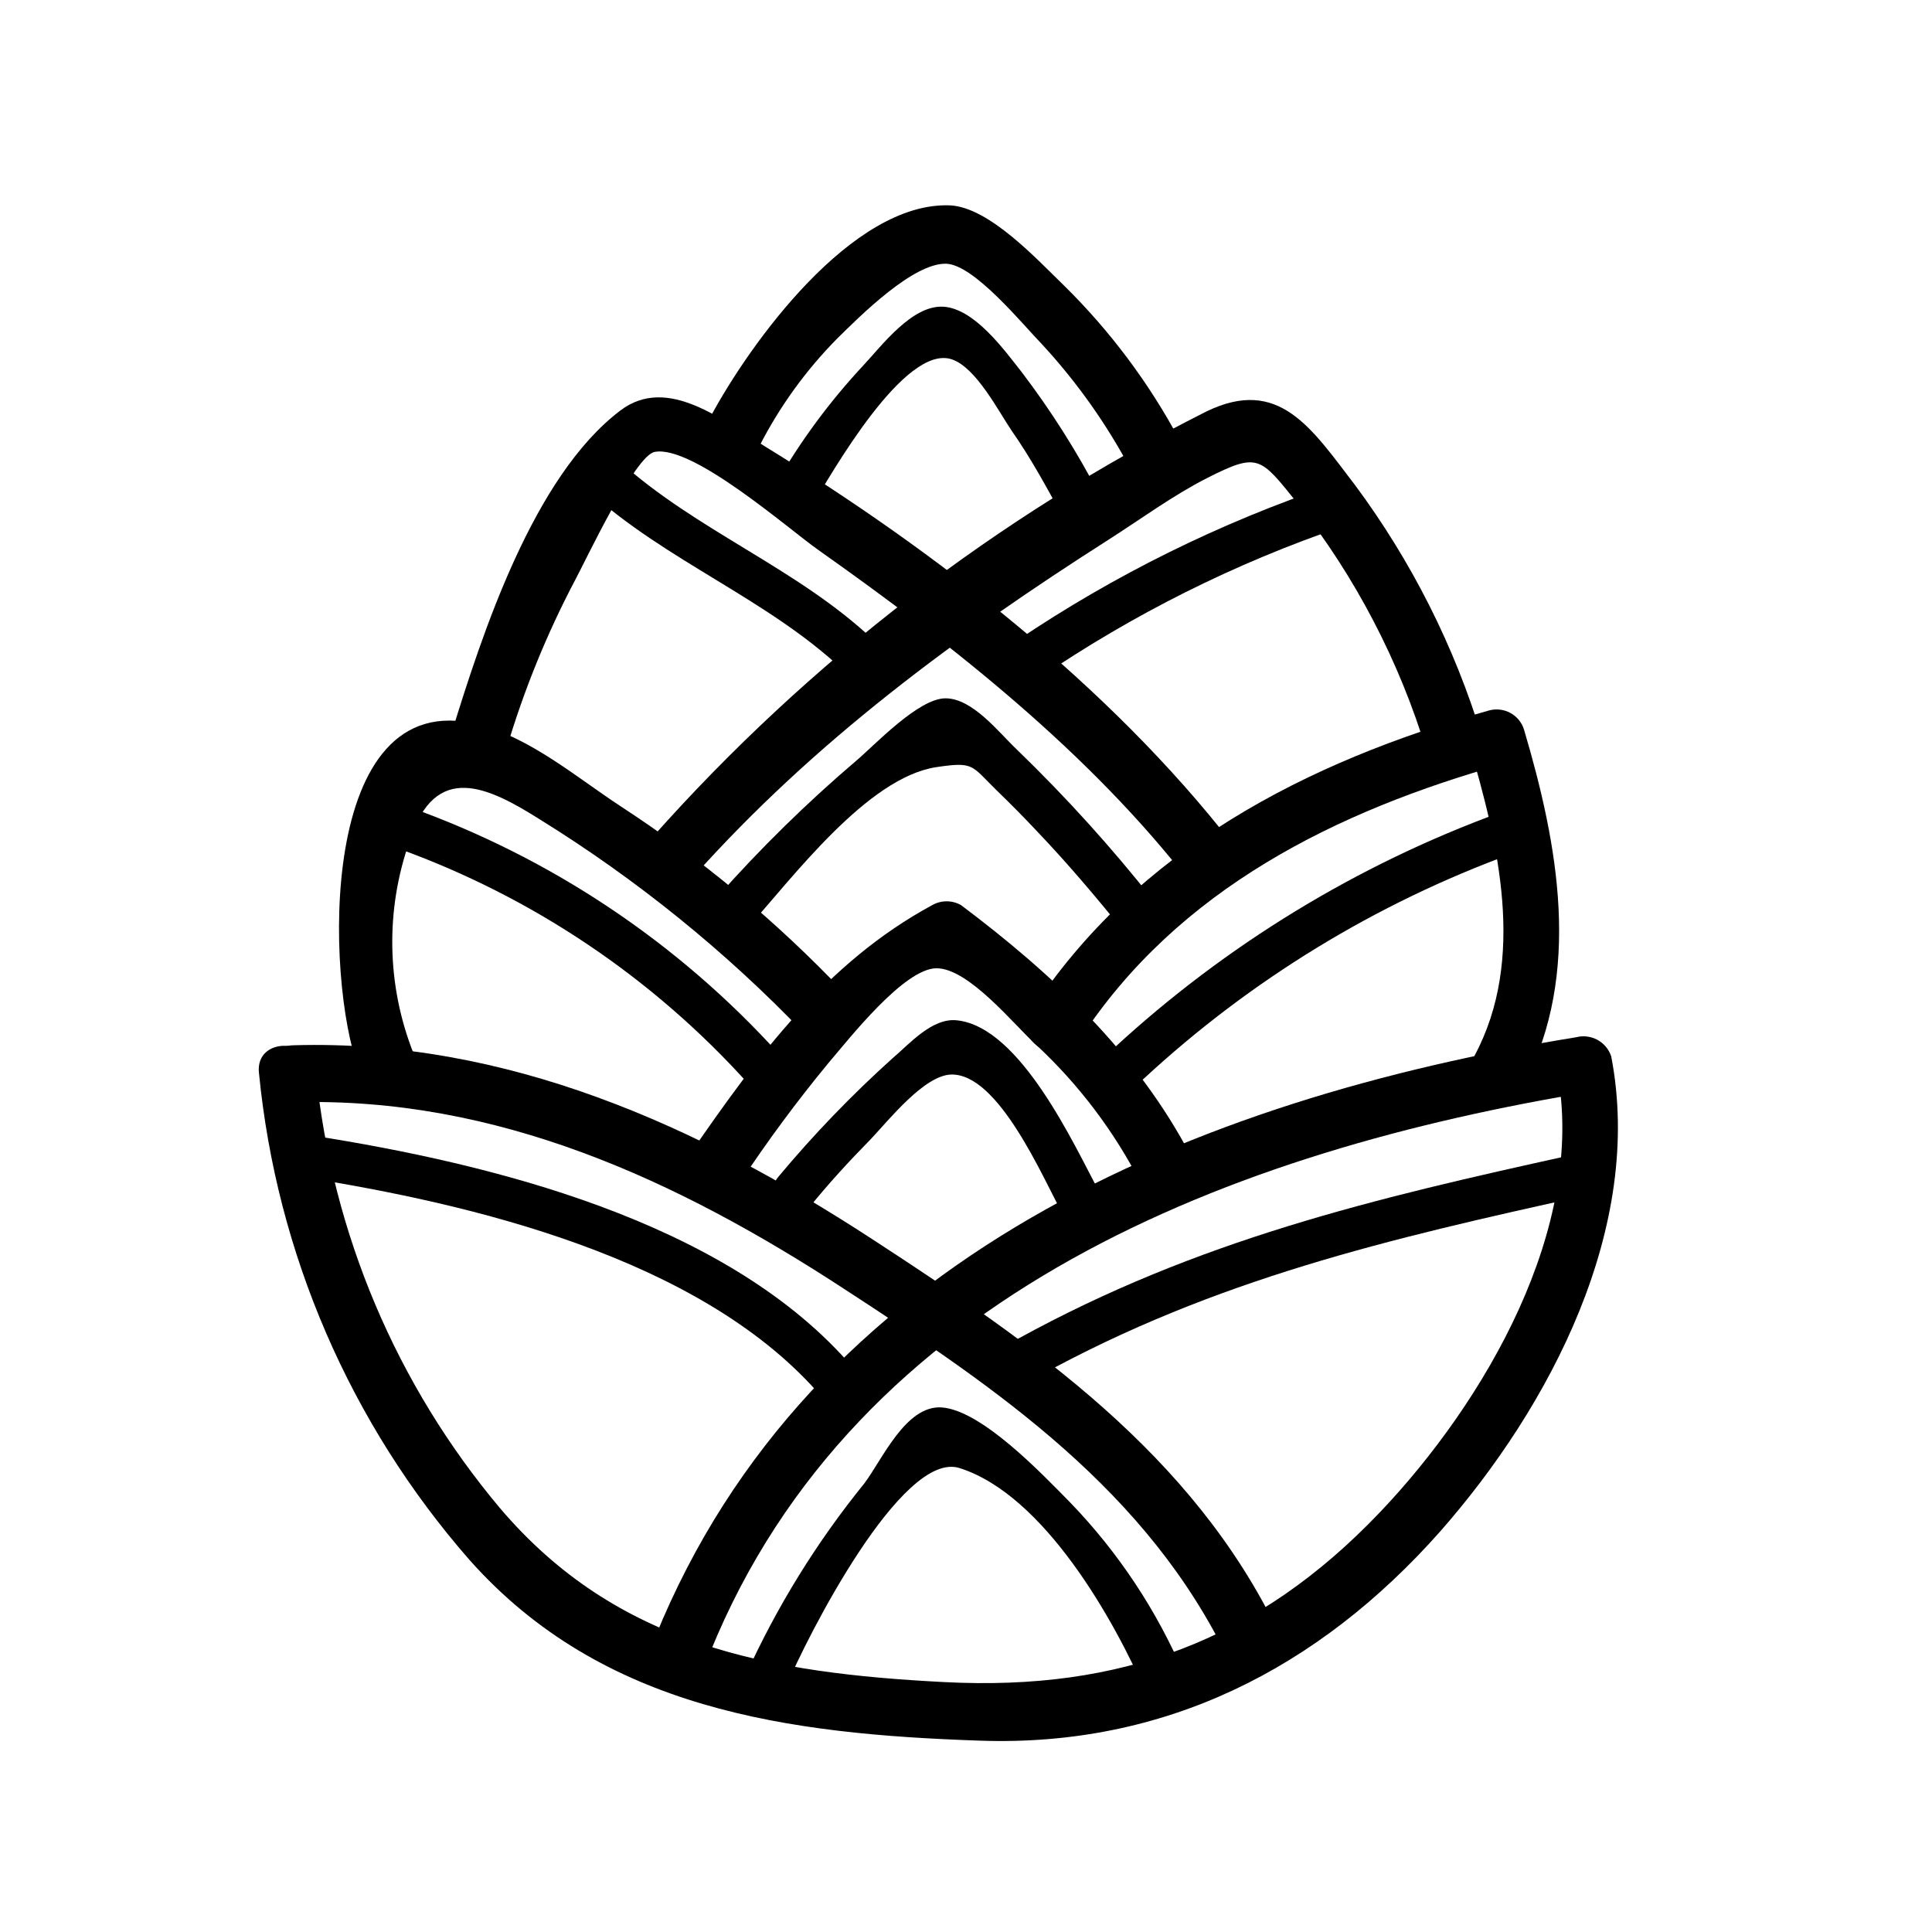 <?xml version="1.0" encoding="UTF-8"?>
<!-- Uploaded to: ICON Repo, www.iconrepo.com, Generator: ICON Repo Mixer Tools -->
<svg fill="#000000" width="800px" height="800px" version="1.1" viewBox="144 144 512 512" xmlns="http://www.w3.org/2000/svg">
 <g>
  <path d="m212.63 428.36c4.668 47.801 24.188 92.938 55.82 129.07 35.266 39.648 84.488 46.148 135.32 47.863 48.871 1.664 89.578-18.992 121.87-55.418 29.121-33.102 54.109-80.609 45.344-125.95-1.301-3.871-5.371-6.07-9.32-5.039-100.76 16.375-203.14 58.293-244 158.9-3.68 9.02 10.934 12.949 14.559 4.031 38.691-95.219 138.95-133.05 233.72-148.57l-9.27-5.289c7.809 41.465-19.297 87.715-46.953 116.78-32.445 34.059-68.77 47.41-115.32 45.039-46.551-2.367-86.906-9.621-117.89-46.098h-0.004c-27.461-32.676-44.453-72.859-48.77-115.32-1.059-9.574-16.172-9.672-15.113 0z"/>
  <path d="m221.95 436.12c53.758-1.512 101.57 20.605 145.7 49.422 40.809 26.551 80.609 53.605 102.12 98.695 4.18 8.766 17.23 1.109 13.047-7.656-22.773-47.305-64.688-76.176-107.51-104.09-46.352-30.23-97.035-53.102-153.36-51.488-9.723 0-9.773 15.113 0 15.113z"/>
  <path d="m253.59 423.17c-7.152-18.047-7.508-38.082-1.008-56.375 6.75-21.211 20.809-14.258 34.562-5.594v0.004c25.57 15.84 49.047 34.832 69.879 56.527 6.75 7.055 17.434-3.629 10.68-10.68v-0.004c-17.719-18.695-37.57-35.25-59.145-49.32-11.688-7.656-24.082-18.289-37.887-21.766-42.926-10.781-40.305 68.367-31.641 91.238 3.426 9.02 18.035 5.039 14.559-4.031z"/>
  <path d="m340.25 457.18c7.188-10.863 14.938-21.34 23.227-31.387 5.594-6.551 20.152-25.191 28.719-25.191s20.656 15.113 26.25 20.152h-0.004c11.449 10.617 20.93 23.168 28.012 37.082 4.434 8.613 17.48 1.008 13.047-7.656-14.156-27.055-36.574-48.117-60.809-66.305-2.371-1.355-5.285-1.355-7.656 0-27.961 15.113-46.199 39.902-63.883 65.496-5.492 8.012 7.609 15.566 13.098 7.609z"/>
  <path d="m430.23 419.34c25.945-39.75 67.965-60.457 112.4-72.953l-9.27-5.039c7.707 26.148 15.113 56.73 1.461 82.324-4.535 8.613 8.516 16.273 13.047 7.656 15.418-29.422 9.02-63.582 0-94.012l0.004 0.004c-1.234-3.898-5.328-6.121-9.27-5.039-48.418 13.602-93.355 36.777-121.47 79.855-5.191 8.012 8.059 15.316 13.098 7.203z"/>
  <path d="m327.75 376.37c31.941-35.82 69.926-63.785 110.08-89.379 8.516-5.441 17.078-11.738 26.098-16.324 13.453-6.801 14.008-5.594 23.629 6.348v0.004c15.598 19.746 27.34 42.258 34.609 66.352 2.922 9.27 17.531 5.34 14.609-3.981-7.301-24.035-18.684-46.633-33.652-66.805-11.586-15.113-20.152-28.867-39.398-19.547-55.551 27.969-105.31 66.191-146.66 112.65-6.449 7.254 4.18 17.984 10.68 10.68z"/>
  <path d="m278.23 342.41c4.59-15.496 10.699-30.5 18.238-44.789 2.719-5.039 15.77-32.848 21.008-33.855 10.078-1.965 35.57 20.504 43.48 26.047 35.668 25.191 71.844 53.707 98.695 88.418 5.844 7.656 16.578-3.125 10.883-10.68-32.598-41.867-78.645-77.539-123.58-105.1-11.387-7.004-26.047-19.145-38.543-9.672-23.074 17.48-36.578 58.996-44.789 85.648-2.82 9.32 11.738 13.301 14.609 3.981z"/>
  <path d="m345.23 262.26c5.367-10.504 12.32-20.121 20.605-28.516 5.894-5.793 20.152-20.152 28.969-19.852 7.457 0.352 20.152 16.02 25.492 21.512 9.152 9.941 16.992 21.016 23.328 32.949 4.684 8.566 17.734 0.906 13.047-7.609v0.004c-8.09-15.16-18.434-29.008-30.68-41.062-7.055-6.801-19.801-20.758-30.23-21.262-25.996-1.004-53.152 36.73-63.578 56.227-4.586 8.566 8.465 16.172 13.047 7.609z"/>
  <path d="m224.12 455.92c45.344 7.152 104.74 21.41 136.33 56.781 5.039 5.492 12.898-2.57 8.062-8.012-33.25-37.18-94.012-52.246-141.37-59.703-7.152-1.109-10.078 9.773-3.023 10.934z"/>
  <path d="m419.6 508.52c46.453-25.543 92.699-36.273 143.99-47.559 7.106-1.562 4.133-12.445-3.023-10.883-52.598 11.539-99.199 22.57-146.71 48.668-6.398 3.527-0.656 13.301 5.742 9.773z"/>
  <path d="m358.38 464.08c5.039-6.246 10.629-12.344 16.375-18.188 4.785-5.039 14.156-16.93 21.312-17.129 12.492-0.301 24.082 26.902 29.422 36.727 3.477 6.398 13.25 0.707 9.773-5.742-6.602-12.242-20.758-43.48-37.586-45.344-6.648-0.805-12.797 6.398-17.18 10.078-10.809 9.73-20.91 20.219-30.227 31.387-4.684 5.543 3.324 13.602 8.012 8.012z"/>
  <path d="m359.24 277.98c5.039-8.363 24.535-42.977 37.031-38.742 6.449 2.215 12.293 13.703 15.922 19.043 5.039 7.203 9.117 14.762 13.301 22.418 3.477 6.398 13.301 0.656 9.773-5.742h-0.004c-5.894-11.348-12.758-22.172-20.504-32.344-4.535-5.742-12.496-16.879-20.809-17.332s-16.375 10.48-21.211 15.617c-8.883 9.527-16.641 20.043-23.125 31.336-1.246 2.664-0.262 5.836 2.273 7.324 2.531 1.488 5.781 0.805 7.5-1.578z"/>
  <path d="m447.16 429.82c28.242-26.133 61.395-46.391 97.535-59.602 6.801-2.469 3.879-13.453-3.023-10.934-37.969 13.863-72.816 35.113-102.52 62.523-5.34 5.039 2.672 12.949 8.012 8.012z"/>
  <path d="m350.42 423.32c-26.805-29.598-60.52-52.102-98.141-65.496-6.902-2.469-10.078 8.465-3.023 10.934 35.75 12.836 67.754 34.336 93.156 62.574 5.039 5.441 12.949-2.621 8.012-8.012z"/>
  <path d="m342.11 389.92c11.992-13.352 31.738-39.852 50.027-42.621 10.078-1.512 9.219-0.453 15.973 6.144 3.727 3.594 7.356 7.273 10.883 11.035 8.012 8.414 15.516 17.281 22.824 26.348 4.535 5.691 12.496-2.367 8.012-8.012l-0.004 0.004c-11.238-14.238-23.426-27.707-36.477-40.305-4.637-4.383-11.586-13.453-18.793-13.453-7.203 0-18.941 12.594-23.629 16.523h0.004c-13.109 11.164-25.418 23.234-36.828 36.125-5.039 5.391 3.125 13.453 8.012 8.012z"/>
  <path d="m419.24 323.82c24.93-17.016 52.043-30.574 80.613-40.305 6.852-2.316 3.93-13.301-3.023-10.934-29.477 9.934-57.488 23.777-83.281 41.16-5.996 4.082-0.352 13.906 5.742 10.078z"/>
  <path d="m299.94 274.05c20.555 18.691 47.309 28.566 67.512 47.559 5.34 5.039 13.352-3.023 8.012-8.012-20.152-19.043-46.953-28.918-67.512-47.559-5.391-5.039-13.402 3.074-8.012 8.012z"/>
  <path d="m352.29 591.09c5.492-13.199 30.73-62.875 45.996-58.039 22.418 7.106 41.109 40.305 49.777 60.457 2.922 6.699 12.695 0.906 9.773-5.691-7.203-16.938-17.445-32.406-30.23-45.648-7.254-7.356-23.426-24.484-34.109-25.191-9.523-0.555-15.719 13.906-20.453 20.152v0.004c-12.633 15.574-23.219 32.711-31.488 50.984-2.769 6.699 8.211 9.672 10.934 2.973z"/>
 </g>
</svg>